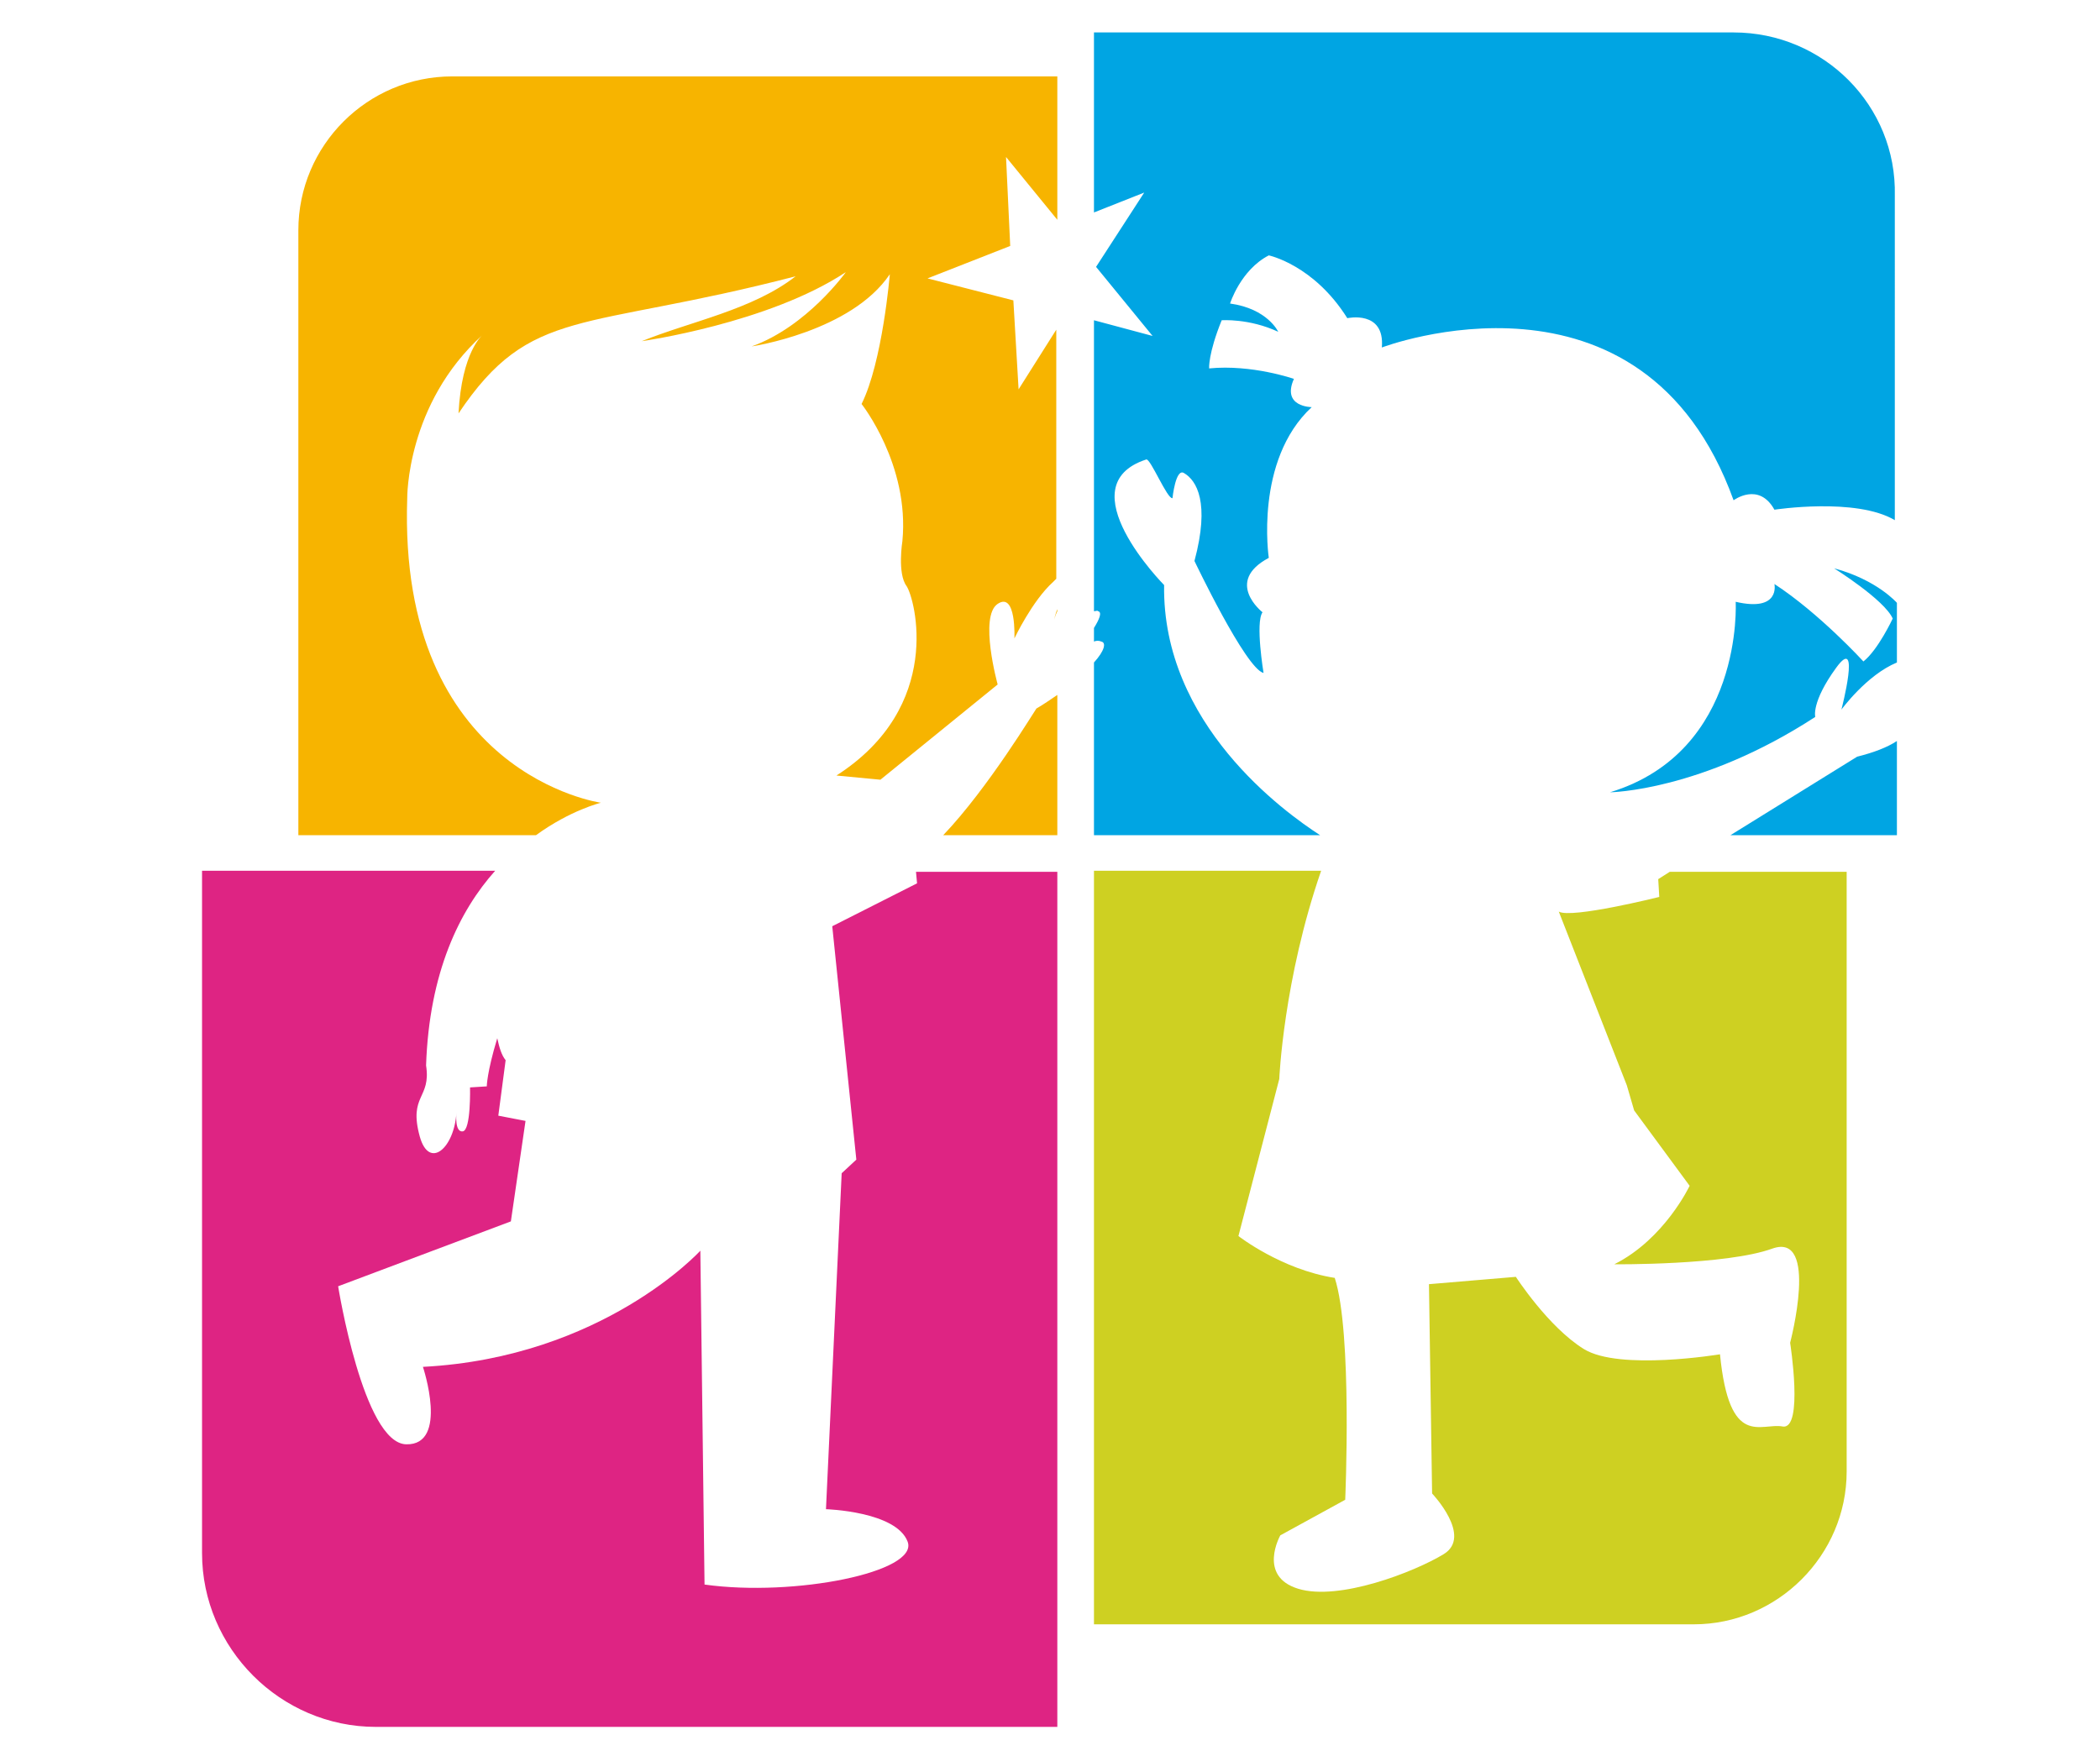 <?xml version="1.0" encoding="utf-8"?>
<!-- Generator: Adobe Illustrator 24.2.0, SVG Export Plug-In . SVG Version: 6.00 Build 0)  -->
<svg version="1.1" id="Warstwa_1" xmlns="http://www.w3.org/2000/svg" xmlns:xlink="http://www.w3.org/1999/xlink" x="0px" y="0px"
	 width="200.6px" height="167.8px" viewBox="0 0 200.6 167.8" style="enable-background:new 0 0 200.6 167.8;" xml:space="preserve"
	>
<style type="text/css">
	.st0{fill-rule:evenodd;clip-rule:evenodd;fill:#DE2483;}
	.st1{fill-rule:evenodd;clip-rule:evenodd;fill:#F7B400;}
	.st2{fill-rule:evenodd;clip-rule:evenodd;fill:#CED022;}
	.st3{fill-rule:evenodd;clip-rule:evenodd;fill:#00A5E3;}
</style>
<g>
	<path class="st0" d="M19.3,83.3v65.1c0,9.1,7.5,16.6,16.6,16.6H101V83.3H87.5l0.1,1.1l-8.1,4.1l2.3,22.3l-1.4,1.3l-1.5,32.1
		c0,0,6.7,0.2,7.8,3.1c1.1,2.9-10.8,5.3-19.4,4.1l-0.4-31.9c0,0-9.3,10.2-26.5,11.1c0,0,2.5,7.5-1.6,7.4c-4.1-0.1-6.5-15.1-6.5-15.1
		l16.5-6.2l1.4-9.6l-2.6-0.5l0.7-5.3c-0.4-0.5-0.6-1.2-0.8-2.1c-1,3.3-1,4.6-1,4.6l-1.6,0.1c0,0,0.1,4.1-0.7,4.2
		c-0.8,0.1-0.6-1.8-0.6-1.8c-0.2,3.4-2.6,5.5-3.5,2.3c-1.1-4,1.1-3.6,0.6-6.8c0.3-8.9,3.2-14.8,6.6-18.6H19.3z"/>
	<path class="st1" d="M101,58.4v-0.2c-0.2,0.5-0.3,1-0.3,1S100.8,58.8,101,58.4 M90.1,79.8H101V66.4c-0.6,0.4-1.3,0.9-2,1.3
		C98.9,67.8,94.4,75.3,90.1,79.8z M101,7.3H43.2c-8.1,0-14.7,6.6-14.7,14.7v57.8h22.7c3.3-2.4,6.2-3.1,6.2-3.1S38,74,38.9,47.6
		c0,0-0.1-9,7.2-15.6c0,0-2,1.6-2.3,7.5c6.9-10.3,11.8-7.8,32.2-13.1c-4.1,3.2-10,4.3-14.7,6.2c0,0,12.1-1.7,19.5-6.6
		c0,0-3.7,5.2-9,7.1c0,0,9.5-1.4,13.2-6.9c0,0-0.7,8.4-2.7,12.4c0,0,4.6,5.8,3.9,13.1c0,0-0.5,3.1,0.4,4.3
		c0.8,1.2,3.6,11.5-6.7,18.1l4.2,0.4l11.2-9.1c0,0-1.8-6.5,0-7.7c1.8-1.2,1.6,3.3,1.6,3.3s1.7-3.6,3.7-5.4c0.1-0.1,0.2-0.2,0.3-0.3
		V31.5l-3.6,5.7l-0.5-8.5l-8.2-2.1l7.9-3.1L96.1,15l4.9,6V7.3z"/>
	<path class="st2" d="M104.5,83.3v71.9h57.3c8,0,14.6-6.6,14.6-14.6V83.3h-16.9l-1.1,0.7l0.1,1.7c0,0-8.4,2.1-9.6,1.4l6.5,16.6
		l0.7,2.4l5.3,7.2c0,0-2.4,5.1-7.2,7.5c0,0,10.7,0.1,15.1-1.5c4.5-1.6,1.7,9,1.7,9s1.3,8.3-0.7,8c-2.1-0.4-5.1,2.2-6-6.9
		c0,0-9.6,1.6-13-0.5c-3.4-2.1-6.5-6.9-6.5-6.9l-8.3,0.7l0.3,20c0,0,3.9,4.1,1.1,5.8c-2.8,1.7-10,4.5-13.9,3.3
		c-3.9-1.2-1.7-5.1-1.7-5.1l6.2-3.4c0,0,0.7-16-1-21.2c-5.1-0.8-9.2-4-9.2-4l3.9-15c0,0,0.4-9.5,4-19.9H104.5z"/>
	<path class="st3" d="M181.2,63.3v-5.8l0,0.1c0,0-1.9-2.2-6-3.3c0,0,4.8,3,5.6,4.8c0,0-1.4,3-2.8,4.1c0,0-4.2-4.6-8.5-7.4
		c0,0,0.6,2.7-3.7,1.7c0,0,0.8,14.3-12,18.2c0,0,8.7-0.1,19.6-7.2c0,0-0.4-1.4,2-4.7c2.4-3.3,0.5,4,0.5,4S178.3,64.5,181.2,63.3
		 M165.3,79.8h15.9v-9c-0.9,0.6-2.2,1.1-3.8,1.5L165.3,79.8z M165.6,3.1h-61.1v17.2l4.8-1.9l-4.6,7.1l5.4,6.6l-5.6-1.5v27.8
		c0.2,0,0.3-0.1,0.4,0c0.4,0.1,0.1,0.8-0.4,1.6v1.3c0.2-0.1,0.5-0.1,0.7,0c0.5,0.1,0.3,0.9-0.7,2v16.5h21.6
		c-3.4-2.2-15.1-10.6-14.9-23.9c0,0-9.4-9.5-1.7-12c0.4-0.1,2,3.8,2.5,3.7c0,0,0.3-2.9,1.1-2.4c1.2,0.7,2.5,2.8,1,8.4
		c0,0,4.9,10.3,6.6,10.7c0,0-0.8-4.8-0.1-5.8c0,0-3.7-2.9,0.6-5.2c0,0-1.4-9.3,4.1-14.4c0,0-2.9,0-1.7-2.7c0,0-4-1.4-8.1-1
		c0,0-0.1-1.4,1.2-4.6c0,0,2.6-0.2,5.4,1.1c0,0-1-2.2-4.6-2.7c0,0,1-3.2,3.7-4.6c0,0,4.3,0.9,7.5,6c0,0,3.6-0.8,3.3,2.8
		c0,0,24.9-9.5,33.6,14.6c0,0,2.4-1.8,3.9,0.9c0,0,7.8-1.2,11.5,1V18.7C181.2,10.1,174.2,3.1,165.6,3.1z"/>
</g>
</svg>
